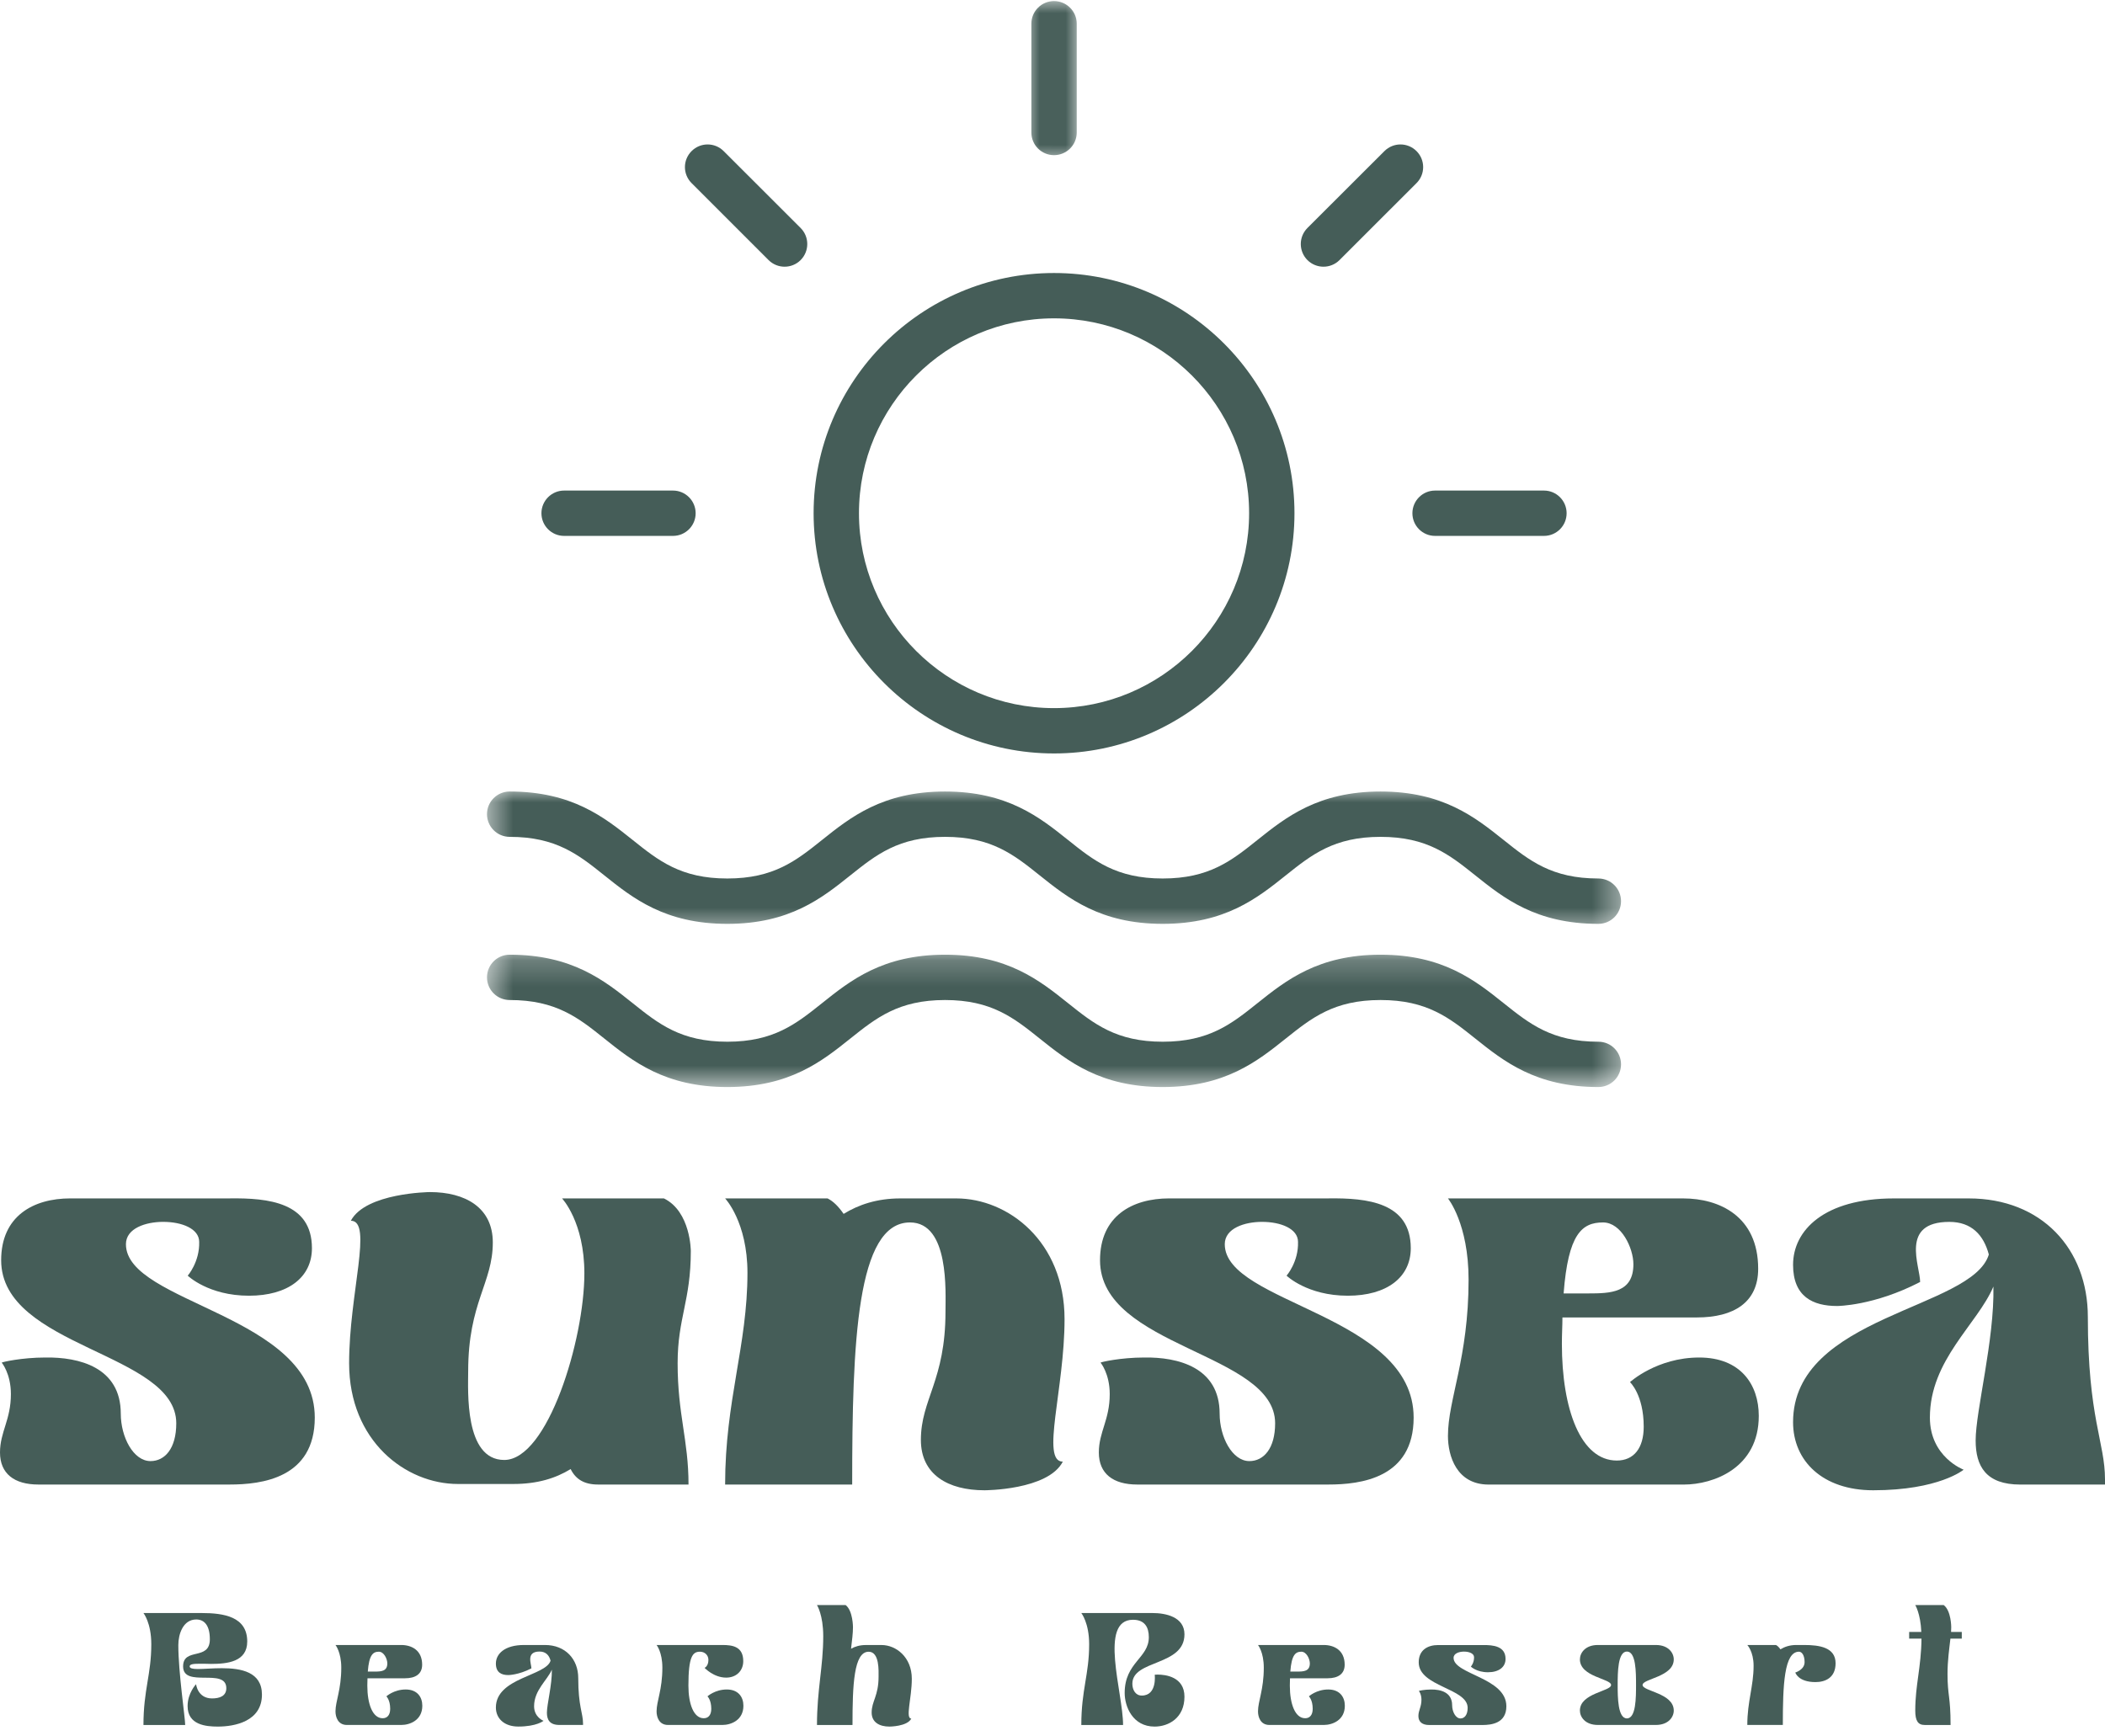 <svg width="80" height="66" viewBox="0 0 80 66" fill="none" xmlns="http://www.w3.org/2000/svg">
<path d="M40.058 28.638C45.096 28.638 49.196 24.542 49.196 19.507C49.196 14.473 45.096 10.377 40.058 10.377C35.02 10.377 30.921 14.473 30.921 19.507C30.921 24.542 35.02 28.638 40.058 28.638ZM40.058 12.1C44.146 12.1 47.472 15.422 47.472 19.507C47.472 23.592 44.146 26.915 40.058 26.915C35.97 26.915 32.645 23.592 32.645 19.507C32.645 15.422 35.97 12.1 40.058 12.1Z" fill="#455D58"/>
<mask id="mask0_616_529" style="mask-type:luminance" maskUnits="userSpaceOnUse" x="39" y="0" width="2" height="7">
<path d="M39.024 0H40.979V6.111H39.024V0Z" fill="white"/>
</mask>
<g mask="url(#mask0_616_529)">
<path d="M40.058 5.897C40.534 5.897 40.921 5.513 40.921 5.036V0.902C40.921 0.426 40.534 0.041 40.058 0.041C39.581 0.041 39.197 0.426 39.197 0.902V5.036C39.197 5.513 39.581 5.897 40.058 5.897Z" fill="#455D58"/>
</g>
<path d="M53.678 19.508C53.678 19.983 54.063 20.369 54.539 20.369H58.678C59.154 20.369 59.539 19.983 59.539 19.508C59.539 19.033 59.154 18.646 58.678 18.646H54.539C54.063 18.646 53.678 19.033 53.678 19.508Z" fill="#455D58"/>
<path d="M21.438 20.369H25.577C26.052 20.369 26.438 19.983 26.438 19.508C26.438 19.033 26.052 18.646 25.577 18.646H21.438C20.963 18.646 20.577 19.033 20.577 19.508C20.577 19.983 20.963 20.369 21.438 20.369Z" fill="#455D58"/>
<path d="M50.299 10.137C50.519 10.137 50.74 10.053 50.908 9.885L53.834 6.96C54.171 6.624 54.171 6.079 53.834 5.743C53.496 5.406 52.953 5.406 52.615 5.743L49.688 8.666C49.352 9.002 49.352 9.547 49.688 9.885C49.857 10.053 50.077 10.137 50.299 10.137Z" fill="#455D58"/>
<path d="M29.209 9.885C29.378 10.053 29.597 10.137 29.819 10.137C30.039 10.137 30.26 10.053 30.428 9.885C30.764 9.547 30.764 9.004 30.428 8.666L27.502 5.743C27.165 5.406 26.62 5.406 26.284 5.743C25.946 6.079 25.946 6.624 26.284 6.96L29.209 9.885Z" fill="#455D58"/>
<mask id="mask1_616_529" style="mask-type:luminance" maskUnits="userSpaceOnUse" x="18" y="29" width="44" height="7">
<path d="M18.508 29.959H61.608V35.432H18.508V29.959Z" fill="white"/>
</mask>
<g mask="url(#mask1_616_529)">
<path d="M19.37 31.808C21.136 31.808 21.985 32.486 22.967 33.272C24.046 34.135 25.271 35.115 27.641 35.115C30.013 35.115 31.238 34.135 32.317 33.272C33.301 32.486 34.15 31.808 35.916 31.808C37.682 31.808 38.531 32.486 39.513 33.272C40.594 34.135 41.817 35.115 44.187 35.115C46.56 35.115 47.785 34.135 48.866 33.272C49.85 32.486 50.7 31.808 52.467 31.808C54.234 31.808 55.084 32.486 56.068 33.272C57.148 34.135 58.374 35.115 60.745 35.115C61.222 35.115 61.607 34.729 61.607 34.254C61.607 33.778 61.222 33.391 60.745 33.391C58.978 33.391 58.128 32.713 57.145 31.927C56.063 31.064 54.839 30.085 52.467 30.085C50.094 30.085 48.869 31.064 47.788 31.927C46.805 32.713 45.956 33.391 44.187 33.391C42.422 33.391 41.573 32.713 40.591 31.927C39.511 31.064 38.286 30.085 35.916 30.085C33.545 30.085 32.32 31.064 31.241 31.927C30.257 32.713 29.408 33.391 27.641 33.391C25.876 33.391 25.027 32.713 24.045 31.927C22.964 31.064 21.741 30.085 19.37 30.085C18.894 30.085 18.508 30.47 18.508 30.946C18.508 31.421 18.894 31.808 19.37 31.808Z" fill="#455D58"/>
</g>
<mask id="mask2_616_529" style="mask-type:luminance" maskUnits="userSpaceOnUse" x="18" y="36" width="44" height="6">
<path d="M18.508 36.213H61.608V41.341H18.508V36.213Z" fill="white"/>
</mask>
<g mask="url(#mask2_616_529)">
<path d="M60.747 39.595C58.978 39.595 58.13 38.915 57.146 38.129C56.065 37.266 54.84 36.287 52.467 36.287C50.096 36.287 48.871 37.266 47.79 38.129C46.806 38.915 45.956 39.595 44.189 39.595C42.423 39.595 41.574 38.915 40.591 38.129C39.511 37.266 38.288 36.287 35.916 36.287C33.546 36.287 32.322 37.266 31.242 38.129C30.257 38.915 29.408 39.595 27.643 39.595C25.877 39.595 25.028 38.915 24.045 38.129C22.964 37.266 21.741 36.287 19.37 36.287C18.894 36.287 18.508 36.672 18.508 37.148C18.508 37.625 18.894 38.01 19.37 38.01C21.136 38.01 21.985 38.688 22.967 39.474C24.046 40.337 25.271 41.317 27.641 41.317C30.013 41.317 31.238 40.337 32.317 39.474C33.301 38.688 34.15 38.01 35.916 38.01C37.682 38.01 38.531 38.688 39.513 39.474C40.594 40.337 41.817 41.317 44.187 41.317C46.56 41.317 47.785 40.337 48.866 39.474C49.85 38.688 50.7 38.01 52.467 38.01C54.234 38.01 55.084 38.688 56.068 39.474C57.148 40.337 58.374 41.317 60.745 41.317C61.222 41.317 61.607 40.932 61.607 40.456C61.607 39.98 61.223 39.595 60.747 39.595Z" fill="#455D58"/>
</g>
<path d="M0 55.208C0 56.013 0.544 56.426 1.458 56.426H8.723C9.941 56.426 11.963 56.187 11.963 53.881C11.963 49.967 4.786 49.553 4.786 47.291C4.786 46.682 5.546 46.442 6.2 46.442C6.918 46.442 7.57 46.703 7.57 47.204C7.591 47.965 7.135 48.487 7.135 48.487C7.135 48.487 7.918 49.249 9.462 49.249C10.942 49.249 11.855 48.553 11.855 47.443C11.855 45.703 10.203 45.529 8.723 45.55C8.353 45.55 8.005 45.55 7.701 45.55H2.675C1.261 45.55 0.044 46.225 0.044 47.899C0.044 51.228 6.699 51.402 6.699 54.099C6.699 55.056 6.266 55.535 5.72 55.535C5.068 55.535 4.59 54.621 4.59 53.73C4.59 51.967 3.002 51.576 1.72 51.598C0.828 51.598 0.066 51.772 0.066 51.793C0.066 51.793 0.414 52.207 0.414 52.989C0.414 53.968 0 54.426 0 55.208Z" fill="#455D58"/>
<path d="M17.402 56.405H19.511C20.425 56.405 21.12 56.187 21.687 55.838C21.882 56.231 22.209 56.426 22.73 56.426H26.167C26.167 54.73 25.753 53.772 25.753 51.814C25.753 50.096 26.254 49.444 26.254 47.552C26.254 47.552 26.254 46.051 25.231 45.55H21.36C21.36 45.55 21.36 45.55 21.381 45.55H21.36C21.36 45.55 22.209 46.442 22.209 48.4C22.209 50.923 20.816 55.492 19.163 55.492C17.64 55.492 17.793 52.838 17.793 52.12C17.793 49.508 18.729 48.769 18.729 47.225C18.729 45.898 17.684 45.31 16.336 45.31C16.336 45.31 13.899 45.334 13.334 46.399C14.183 46.399 13.268 49.162 13.268 51.814C13.268 54.772 15.421 56.405 17.402 56.405Z" fill="#455D58"/>
<path d="M32.387 56.427C32.387 50.989 32.561 46.464 34.584 46.464C36.086 46.464 35.933 49.118 35.933 49.857C35.933 52.468 34.998 53.186 34.998 54.73C34.998 56.057 36.041 56.644 37.413 56.644C37.413 56.644 39.827 56.644 40.392 55.556C39.544 55.556 40.458 52.794 40.458 50.141C40.458 47.182 38.304 45.551 36.347 45.551H34.215C33.323 45.551 32.627 45.791 32.062 46.139C31.866 45.856 31.669 45.659 31.452 45.551H27.558C27.558 45.551 28.407 46.443 28.407 48.379C28.407 51.141 27.558 53.229 27.558 56.427H32.387Z" fill="#455D58"/>
<path d="M41.761 55.208C41.761 56.013 42.305 56.426 43.22 56.426H50.484C51.703 56.426 53.725 56.187 53.725 53.881C53.725 49.967 46.547 49.553 46.547 47.291C46.547 46.682 47.308 46.442 47.961 46.442C48.679 46.442 49.331 46.703 49.331 47.204C49.353 47.965 48.896 48.487 48.896 48.487C48.896 48.487 49.679 49.249 51.223 49.249C52.703 49.249 53.616 48.553 53.616 47.443C53.616 45.703 51.964 45.529 50.484 45.55C50.115 45.55 49.767 45.55 49.463 45.55H44.437C43.023 45.55 41.806 46.225 41.806 47.899C41.806 51.228 48.461 51.402 48.461 54.099C48.461 55.056 48.027 55.535 47.482 55.535C46.83 55.535 46.352 54.621 46.352 53.73C46.352 51.967 44.764 51.576 43.481 51.598C42.589 51.598 41.827 51.772 41.827 51.793C41.827 51.793 42.175 52.207 42.175 52.989C42.175 53.968 41.761 54.426 41.761 55.208Z" fill="#455D58"/>
<path d="M55.029 54.577C55.029 55.339 55.356 56.427 56.575 56.427H63.992C65.122 56.427 66.842 55.796 66.842 53.817C66.842 52.62 66.145 51.598 64.578 51.598C62.969 51.598 61.947 52.533 61.947 52.533C61.947 52.533 62.469 53.012 62.469 54.229C62.469 55.034 62.1 55.514 61.446 55.514C60.077 55.514 59.359 53.577 59.359 51.076C59.359 50.706 59.38 50.379 59.38 50.075H60.338C61.794 50.075 63.905 50.075 64.491 50.075C65.884 50.075 66.819 49.509 66.819 48.226C66.819 46.226 65.34 45.551 63.971 45.551H55.029C55.029 45.551 55.813 46.508 55.813 48.64C55.813 51.619 55.029 53.186 55.029 54.577ZM59.425 49.162C59.599 46.899 60.119 46.464 60.924 46.464C61.62 46.464 62.077 47.443 62.077 48.052C62.077 49.139 61.208 49.162 60.359 49.162C60.338 49.162 60.293 49.162 60.272 49.162H59.425Z" fill="#455D58"/>
<path d="M68.145 54.055C68.145 55.535 69.277 56.644 71.19 56.644C73.692 56.644 74.628 55.862 74.628 55.862C74.628 55.862 73.345 55.382 73.345 53.881C73.345 51.685 75.15 50.337 75.759 48.901C75.802 50.923 75.084 53.621 75.084 54.752C75.084 55.73 75.475 56.427 76.781 56.427H80V56.231C80 54.817 79.348 53.904 79.348 50.054C79.348 47.466 77.586 45.551 74.823 45.551H71.974C69.32 45.551 68.145 46.769 68.145 48.074C68.145 49.292 68.907 49.64 69.82 49.64C69.82 49.64 71.213 49.64 72.974 48.727C72.974 48.118 72.192 46.443 74.084 46.443C74.932 46.443 75.388 46.944 75.585 47.683C74.954 49.77 68.145 49.989 68.145 54.055Z" fill="#455D58"/>
<path d="M7.038 65.565C7.038 65.304 6.777 63.554 6.777 62.532C6.777 62.108 6.959 61.555 7.458 61.555C7.774 61.555 7.975 61.792 7.975 62.308C7.975 63.14 6.959 62.599 6.959 63.34C6.959 64.174 8.601 63.371 8.601 64.168C8.601 64.466 8.346 64.556 8.06 64.556C7.506 64.556 7.452 64.015 7.452 64.015C7.452 64.015 7.13 64.349 7.13 64.847C7.13 65.565 7.828 65.626 8.278 65.626C8.917 65.626 9.955 65.431 9.955 64.41C9.955 63.548 9.166 63.407 8.43 63.407C8.084 63.407 7.75 63.438 7.518 63.438C7.33 63.438 7.208 63.413 7.208 63.34C7.208 63.25 7.361 63.238 7.591 63.238C7.72 63.238 7.865 63.238 8.017 63.244C8.643 63.244 9.396 63.164 9.396 62.393C9.396 61.445 8.503 61.31 7.658 61.31H5.452C5.452 61.31 5.75 61.682 5.75 62.496C5.75 63.65 5.452 64.223 5.452 65.565H7.038Z" fill="#455D58"/>
<path d="M12.75 65.048C12.75 65.26 12.842 65.564 13.182 65.564H15.255C15.571 65.564 16.05 65.389 16.05 64.834C16.05 64.501 15.856 64.216 15.418 64.216C14.969 64.216 14.684 64.477 14.684 64.477C14.684 64.477 14.829 64.61 14.829 64.95C14.829 65.175 14.726 65.309 14.543 65.309C14.161 65.309 13.96 64.769 13.96 64.069C13.96 63.965 13.966 63.875 13.966 63.79H14.233C14.641 63.79 15.23 63.79 15.394 63.79C15.783 63.79 16.044 63.633 16.044 63.274C16.044 62.715 15.632 62.525 15.249 62.525H12.75C12.75 62.525 12.97 62.793 12.97 63.388C12.97 64.222 12.75 64.659 12.75 65.048ZM13.978 63.535C14.027 62.903 14.174 62.78 14.398 62.78C14.592 62.78 14.72 63.054 14.72 63.225C14.72 63.529 14.477 63.535 14.239 63.535C14.233 63.535 14.221 63.535 14.215 63.535H13.978Z" fill="#455D58"/>
<path d="M18.846 64.901C18.846 65.315 19.162 65.625 19.698 65.625C20.396 65.625 20.657 65.407 20.657 65.407C20.657 65.407 20.298 65.273 20.298 64.853C20.298 64.239 20.803 63.863 20.973 63.462C20.985 64.026 20.785 64.781 20.785 65.097C20.785 65.37 20.894 65.564 21.259 65.564H22.158V65.509C22.158 65.115 21.976 64.859 21.976 63.784C21.976 63.06 21.485 62.525 20.712 62.525H19.916C19.174 62.525 18.846 62.866 18.846 63.231C18.846 63.571 19.06 63.668 19.315 63.668C19.315 63.668 19.704 63.668 20.196 63.413C20.196 63.243 19.977 62.774 20.506 62.774C20.742 62.774 20.871 62.915 20.924 63.121C20.749 63.704 18.846 63.765 18.846 64.901Z" fill="#455D58"/>
<path d="M24.953 65.048C24.953 65.26 25.045 65.564 25.386 65.564H27.458C27.774 65.564 28.253 65.389 28.253 64.834C28.253 64.501 28.059 64.216 27.621 64.216C27.172 64.216 26.887 64.477 26.887 64.477C26.887 64.477 27.032 64.61 27.032 64.95C27.032 65.175 26.929 65.309 26.746 65.309C26.364 65.309 26.163 64.769 26.163 64.069C26.163 62.964 26.322 62.78 26.601 62.78C26.795 62.78 26.923 62.921 26.923 63.09C26.923 63.335 26.777 63.394 26.777 63.394C26.777 63.394 27.123 63.765 27.597 63.765C27.986 63.765 28.247 63.504 28.247 63.139C28.247 62.58 27.835 62.525 27.452 62.525H24.953C24.953 62.525 25.173 62.793 25.173 63.388C25.173 64.222 24.953 64.659 24.953 65.048Z" fill="#455D58"/>
<path d="M32.399 65.565C32.399 64.046 32.448 62.781 33.013 62.781C33.431 62.781 33.39 63.523 33.39 63.73C33.39 64.46 33.127 64.66 33.127 65.092C33.127 65.461 33.419 65.626 33.802 65.626C33.802 65.626 34.477 65.626 34.634 65.322C34.398 65.322 34.653 64.55 34.653 63.809C34.653 62.983 34.051 62.526 33.504 62.526H32.909C32.678 62.526 32.496 62.581 32.344 62.667C32.38 62.357 32.417 62.083 32.417 61.847C32.417 61.847 32.417 61.221 32.138 61.007H31.049C31.049 61.007 31.287 61.378 31.287 62.192C31.287 63.346 31.049 64.223 31.049 65.565H32.399Z" fill="#455D58"/>
<path d="M41.095 65.565H42.682C42.682 64.337 41.746 61.566 43.059 61.566C43.502 61.566 43.661 61.847 43.661 62.228C43.661 63.026 42.743 63.183 42.743 64.349C42.743 64.866 43.047 65.626 43.879 65.626C44.42 65.626 45.015 65.292 45.015 64.49C45.015 63.73 44.287 63.65 44.001 63.65C43.928 63.65 43.885 63.656 43.885 63.656C43.885 63.656 43.983 64.447 43.393 64.447C43.149 64.447 43.035 64.223 43.035 63.997C43.035 63.073 45.015 63.336 45.015 62.12C45.015 61.451 44.293 61.31 43.8 61.31H41.095C41.095 61.31 41.393 61.682 41.393 62.496C41.393 63.65 41.095 64.223 41.095 65.565Z" fill="#455D58"/>
<path d="M47.81 65.048C47.81 65.26 47.902 65.564 48.242 65.564H50.315C50.631 65.564 51.11 65.389 51.11 64.834C51.11 64.501 50.916 64.216 50.478 64.216C50.029 64.216 49.744 64.477 49.744 64.477C49.744 64.477 49.889 64.61 49.889 64.95C49.889 65.175 49.786 65.309 49.603 65.309C49.221 65.309 49.02 64.769 49.02 64.069C49.02 63.965 49.026 63.875 49.026 63.79H49.293C49.701 63.79 50.29 63.79 50.454 63.79C50.843 63.79 51.104 63.633 51.104 63.274C51.104 62.715 50.692 62.525 50.309 62.525H47.81C47.81 62.525 48.03 62.793 48.03 63.388C48.03 64.222 47.81 64.659 47.81 65.048ZM49.038 63.535C49.087 62.903 49.233 62.78 49.458 62.78C49.652 62.78 49.78 63.054 49.78 63.225C49.78 63.529 49.537 63.535 49.299 63.535C49.293 63.535 49.281 63.535 49.275 63.535H49.038Z" fill="#455D58"/>
<path d="M53.906 65.225C53.906 65.45 54.059 65.566 54.313 65.566H56.343C56.684 65.566 57.249 65.499 57.249 64.854C57.249 63.761 55.243 63.645 55.243 63.014C55.243 62.843 55.456 62.776 55.639 62.776C55.839 62.776 56.021 62.849 56.021 62.989C56.027 63.202 55.9 63.347 55.9 63.347C55.9 63.347 56.118 63.561 56.549 63.561C56.963 63.561 57.218 63.365 57.218 63.055C57.218 62.57 56.757 62.521 56.343 62.527C56.241 62.527 56.143 62.527 56.057 62.527H54.654C54.258 62.527 53.918 62.716 53.918 63.184C53.918 64.114 55.778 64.162 55.778 64.915C55.778 65.182 55.656 65.317 55.505 65.317C55.323 65.317 55.188 65.062 55.188 64.813C55.188 64.32 54.746 64.211 54.387 64.217C54.138 64.217 53.924 64.265 53.924 64.271C53.924 64.271 54.022 64.387 54.022 64.605C54.022 64.879 53.906 65.007 53.906 65.225Z" fill="#455D58"/>
<path d="M60.044 63.072C60.044 63.741 61.229 63.802 61.229 64.045C61.229 64.288 60.044 64.349 60.044 65.018C60.044 65.26 60.245 65.564 60.725 65.564H62.931C63.411 65.564 63.611 65.26 63.611 65.018C63.611 64.349 62.426 64.288 62.426 64.045C62.426 63.802 63.611 63.741 63.611 63.072C63.611 62.829 63.411 62.525 62.931 62.525H60.725C60.245 62.525 60.044 62.829 60.044 63.072ZM61.83 62.774C62.177 62.774 62.177 63.565 62.177 64.045C62.177 64.52 62.177 65.315 61.83 65.315C61.485 65.315 61.479 64.52 61.479 64.045C61.479 63.565 61.485 62.774 61.83 62.774Z" fill="#455D58"/>
<path d="M67.756 65.564C67.756 64.045 67.805 62.78 68.37 62.78C68.479 62.78 68.583 62.915 68.583 63.176C68.583 63.468 68.23 63.571 68.23 63.571C68.23 63.571 68.334 63.935 68.996 63.935C69.366 63.935 69.761 63.772 69.761 63.219C69.761 62.611 69.141 62.525 68.564 62.525H68.266C68.018 62.525 67.824 62.593 67.665 62.69C67.61 62.611 67.556 62.556 67.495 62.525H66.406C66.406 62.525 66.645 62.774 66.645 63.316C66.645 64.088 66.406 64.671 66.406 65.564H67.756Z" fill="#455D58"/>
<path d="M74.15 62.029C74.15 61.967 74.156 61.906 74.156 61.847C74.156 61.847 74.156 61.221 73.87 61.007H72.789C72.789 61.007 72.989 61.329 73.019 62.029H72.557V62.283H73.026C73.013 63.383 72.789 64.046 72.789 65.019C72.789 65.402 72.891 65.565 73.146 65.565H74.131C74.131 64.478 74.015 64.454 74.015 63.627C74.015 63.116 74.082 62.667 74.125 62.283H74.557V62.029H74.15Z" fill="#455D58"/>
</svg>
